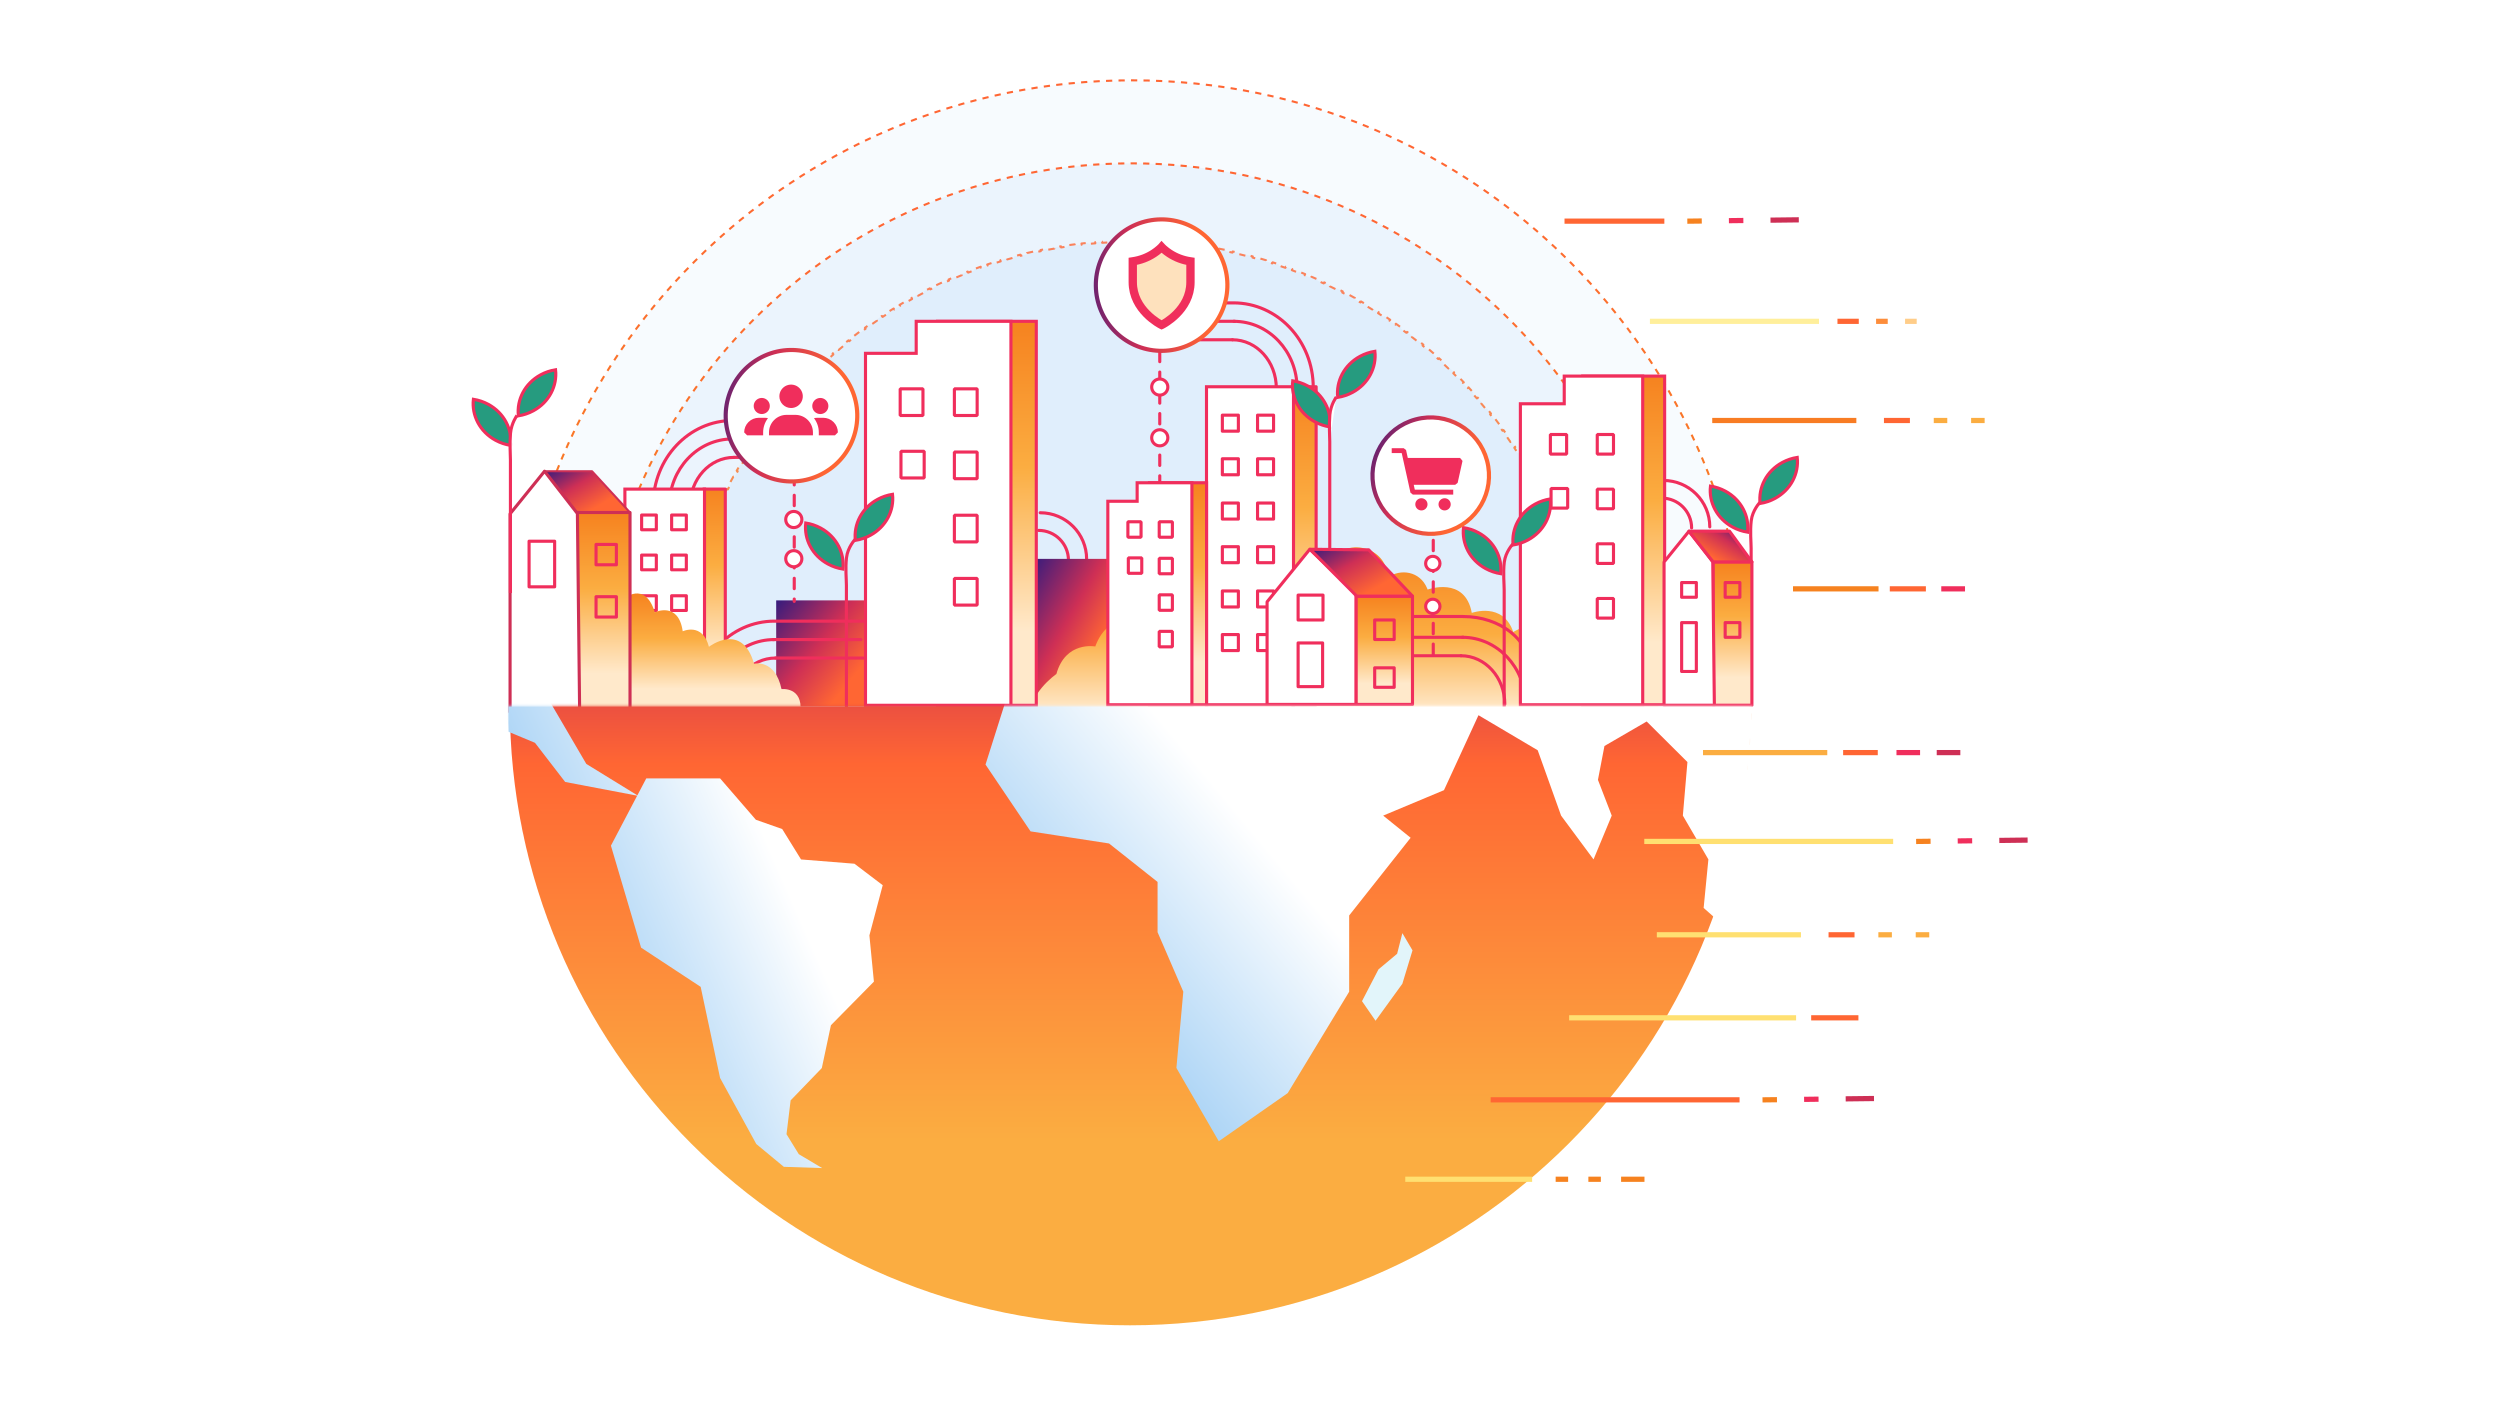 <svg width="1200" height="675" viewBox="0 0 1200 675" fill="none" xmlns="http://www.w3.org/2000/svg">
<rect width="1200" height="675" fill="white"/>
<g clip-path="url(#clip0_7_1790)">
<path d="M543.392 631.911C707.364 631.911 840.29 499.084 840.29 335.232C840.29 171.381 707.364 38.553 543.392 38.553C379.42 38.553 246.495 171.381 246.495 335.232C246.495 499.084 379.42 631.911 543.392 631.911Z" fill="#60ADED" fill-opacity="0.05" stroke="url(#paint0_linear_7_1790)" stroke-linejoin="round" stroke-dasharray="3 3"/>
<path d="M543.169 591.612C684.991 591.612 799.961 476.727 799.961 335.009C799.961 193.291 684.991 78.406 543.169 78.406C401.346 78.406 286.377 193.291 286.377 335.009C286.377 476.727 401.346 591.612 543.169 591.612Z" fill="#60ADED" fill-opacity="0.08" stroke="url(#paint1_linear_7_1790)" stroke-linejoin="round" stroke-dasharray="3 3"/>
<path opacity="0.8" d="M763.241 330.244C763.265 331.35 763.282 332.457 763.289 333.566L762.735 333.571C762.74 334.124 762.742 334.678 762.742 335.232C762.742 335.787 762.74 336.341 762.735 336.894L763.289 336.898C763.282 338.008 763.265 339.116 763.241 340.221L762.687 340.208C762.662 341.311 762.629 342.412 762.589 343.511L763.142 343.532C763.102 344.633 763.052 345.734 762.996 346.833L762.443 346.804C762.385 347.91 762.319 349.014 762.246 350.116L762.799 350.153C762.724 351.258 762.642 352.359 762.553 353.459L762 353.414C761.91 354.512 761.813 355.607 761.706 356.7L762.258 356.753C762.15 357.855 762.035 358.956 761.912 360.054L761.362 359.992C761.239 361.091 761.107 362.186 760.967 363.28L761.517 363.349C761.377 364.445 761.23 365.539 761.074 366.631L760.525 366.552C760.369 367.643 760.205 368.733 760.033 369.819L760.581 369.905C760.408 371 760.226 372.093 760.037 373.182L759.492 373.088C759.302 374.174 759.105 375.259 758.901 376.339L759.445 376.442C759.239 377.527 759.026 378.608 758.805 379.687L758.262 379.576C758.04 380.66 757.81 381.74 757.572 382.817L758.113 382.937C757.874 384.017 757.627 385.094 757.372 386.169L756.834 386.042C756.58 387.114 756.318 388.182 756.049 389.248L756.586 389.383C756.314 390.457 756.034 391.527 755.747 392.594L755.212 392.451C754.925 393.517 754.631 394.579 754.328 395.64L754.861 395.791C754.557 396.853 754.246 397.912 753.927 398.969L753.396 398.808C753.077 399.864 752.751 400.917 752.417 401.966L752.944 402.135C752.609 403.19 752.264 404.24 751.913 405.288L751.388 405.112C751.037 406.157 750.679 407.199 750.312 408.238L750.835 408.421C750.467 409.464 750.093 410.503 749.711 411.538L749.19 411.345C748.808 412.381 748.417 413.414 748.019 414.442L748.535 414.642C748.137 415.673 747.73 416.701 747.316 417.725L746.803 417.517C746.389 418.537 745.968 419.555 745.541 420.569L746.05 420.783C745.621 421.804 745.182 422.82 744.737 423.832L744.229 423.61C743.785 424.619 743.333 425.624 742.873 426.626L743.377 426.856C742.916 427.86 742.449 428.861 741.974 429.856L741.474 429.618C740.999 430.615 740.516 431.607 740.026 432.594L740.522 432.84C740.032 433.832 739.533 434.818 739.027 435.801L738.535 435.548C738.03 436.527 737.519 437.504 737 438.474L737.488 438.735C736.967 439.711 736.44 440.682 735.905 441.648L735.42 441.38C734.886 442.346 734.344 443.307 733.796 444.263L734.276 444.539C733.726 445.497 733.17 446.452 732.606 447.4L732.129 447.118C731.567 448.067 730.996 449.01 730.42 449.949L730.892 450.239C730.313 451.181 729.727 452.118 729.134 453.052L728.666 452.755C728.075 453.686 727.477 454.611 726.872 455.533L727.336 455.837C726.729 456.76 726.115 457.679 725.496 458.593L725.037 458.282C724.418 459.196 723.791 460.104 723.158 461.008L723.613 461.324C722.978 462.23 722.337 463.131 721.689 464.025L721.241 463.702C720.595 464.594 719.942 465.482 719.283 466.366L719.727 466.697C719.065 467.583 718.397 468.465 717.722 469.34L717.284 469.002C716.611 469.876 715.932 470.745 715.246 471.608L715.679 471.952C714.993 472.817 714.299 473.677 713.599 474.532L713.17 474.182C712.471 475.035 711.765 475.883 711.054 476.725L711.477 477.083C710.764 477.927 710.045 478.766 709.318 479.6L708.901 479.237C708.177 480.068 707.447 480.894 706.71 481.714L707.123 482.084C706.385 482.907 705.64 483.724 704.889 484.536L704.483 484.16C703.734 484.97 702.979 485.774 702.218 486.572L702.619 486.954C701.857 487.754 701.088 488.548 700.314 489.337L699.918 488.949C699.146 489.736 698.367 490.516 697.583 491.291L697.973 491.685C697.186 492.462 696.394 493.233 695.596 493.999L695.212 493.599C694.417 494.362 693.615 495.119 692.807 495.871L693.185 496.276C692.376 497.029 691.561 497.776 690.74 498.517L690.369 498.106C689.55 498.844 688.727 499.577 687.897 500.303L688.262 500.719C687.431 501.448 686.593 502.171 685.751 502.887L685.393 502.465C684.552 503.179 683.706 503.887 682.854 504.588L683.207 505.015C682.355 505.718 681.496 506.415 680.632 507.105L680.287 506.672C679.426 507.36 678.558 508.042 677.686 508.719L678.027 509.156C677.153 509.832 676.273 510.503 675.389 511.167L675.055 510.726C674.175 511.388 673.288 512.043 672.397 512.692L672.722 513.139C671.828 513.789 670.93 514.433 670.026 515.07L669.707 514.618C668.805 515.253 667.899 515.882 666.987 516.504L667.299 516.962C666.387 517.584 665.469 518.2 664.548 518.809L664.242 518.348C663.322 518.955 662.397 519.556 661.468 520.15L661.767 520.617C660.835 521.212 659.898 521.8 658.958 522.383L658.666 521.911C657.728 522.491 656.786 523.063 655.839 523.629L656.123 524.104C655.174 524.671 654.222 525.231 653.264 525.783L652.986 525.304C652.031 525.855 651.072 526.399 650.108 526.936L650.377 527.419C649.411 527.957 648.441 528.488 647.467 529.011L647.205 528.524C646.234 529.046 645.259 529.56 644.28 530.067L644.535 530.559C643.553 531.067 642.567 531.567 641.577 532.062L641.33 531.566C640.343 532.059 639.351 532.544 638.355 533.022L638.596 533.52C637.6 533.998 636.6 534.469 635.598 534.932L635.365 534.429C634.364 534.891 633.359 535.346 632.35 535.793L632.575 536.299C631.563 536.746 630.547 537.188 629.528 537.621L629.311 537.111C628.298 537.542 627.281 537.965 626.26 538.38L626.469 538.893C625.446 539.309 624.419 539.718 623.387 540.12L623.187 539.604C622.159 540.004 621.126 540.397 620.091 540.782L620.284 541.301C619.25 541.686 618.211 542.063 617.169 542.433L616.983 541.911C615.945 542.279 614.904 542.64 613.859 542.993L614.036 543.518C612.988 543.871 611.937 544.217 610.882 544.555L610.713 544.028C609.664 544.364 608.61 544.693 607.554 545.014L607.715 545.543C606.659 545.865 605.6 546.178 604.538 546.483L604.385 545.951C603.325 546.255 602.262 546.552 601.195 546.841L601.341 547.376C600.273 547.664 599.202 547.946 598.128 548.219L597.992 547.683C596.926 547.955 595.857 548.218 594.784 548.473L594.913 549.012C593.838 549.267 592.76 549.515 591.68 549.756L591.56 549.215C590.482 549.456 589.4 549.687 588.317 549.911L588.429 550.453C587.35 550.676 586.267 550.89 585.183 551.097L585.079 550.554C583.998 550.76 582.913 550.958 581.825 551.148L581.92 551.693C580.831 551.883 579.738 552.066 578.642 552.241L578.556 551.694C577.468 551.867 576.379 552.032 575.287 552.189L575.365 552.737C574.273 552.894 573.18 553.042 572.083 553.183L572.012 552.634C570.919 552.774 569.822 552.906 568.723 553.031L568.785 553.58C567.686 553.704 566.585 553.821 565.481 553.928L565.427 553.378C564.335 553.484 563.239 553.583 562.14 553.673L562.187 554.225C561.085 554.315 559.982 554.398 558.878 554.473L558.84 553.921C557.738 553.995 556.632 554.061 555.525 554.118L555.554 554.672C554.455 554.729 553.354 554.778 552.251 554.819L552.231 554.267C551.131 554.308 550.029 554.34 548.926 554.365L548.938 554.919C547.831 554.943 546.724 554.96 545.614 554.967L545.609 554.414C545.055 554.418 544.501 554.421 543.946 554.421C543.391 554.421 542.837 554.418 542.283 554.414L542.279 554.967C541.169 554.96 540.061 554.943 538.954 554.919L538.967 554.365C537.863 554.34 536.762 554.308 535.662 554.267L535.642 554.819C534.539 554.778 533.437 554.729 532.337 554.672L532.367 554.118C531.259 554.061 530.155 553.996 529.053 553.92L529.015 554.473C527.911 554.398 526.807 554.315 525.706 554.225L525.751 553.673C524.653 553.583 523.558 553.484 522.464 553.378L522.411 553.928C521.307 553.821 520.206 553.704 519.107 553.58L519.17 553.031C518.071 552.906 516.974 552.774 515.881 552.634L515.81 553.183C514.713 553.042 513.618 552.894 512.527 552.737L512.606 552.189C511.514 552.032 510.423 551.867 509.337 551.694L509.249 552.241C508.155 552.066 507.061 551.883 505.971 551.693L506.067 551.148C504.98 550.958 503.895 550.76 502.814 550.554L502.71 551.097C501.625 550.89 500.543 550.676 499.464 550.453L499.576 549.911C498.491 549.687 497.411 549.456 496.333 549.215L496.212 549.756C495.131 549.515 494.054 549.267 492.978 549.012L493.108 548.473C492.036 548.218 490.967 547.955 489.901 547.683L489.765 548.219C488.69 547.946 487.62 547.664 486.552 547.376L486.697 546.841C485.63 546.552 484.568 546.255 483.508 545.951L483.355 546.483C482.292 546.178 481.233 545.865 480.178 545.543L480.338 545.014C479.282 544.693 478.229 544.364 477.18 544.028L477.01 544.555C475.956 544.217 474.904 543.871 473.856 543.517L474.034 542.993C472.989 542.64 471.948 542.279 470.909 541.911L470.723 542.433C469.682 542.063 468.643 541.686 467.608 541.301L467.801 540.782C466.766 540.397 465.734 540.004 464.706 539.604L464.504 540.119C463.474 539.718 462.447 539.309 461.423 538.893L461.633 538.38C460.611 537.965 459.594 537.542 458.582 537.111L458.364 537.621C457.345 537.188 456.329 536.746 455.318 536.299L455.543 535.792C454.534 535.346 453.529 534.891 452.527 534.429L452.295 534.932C451.292 534.469 450.292 533.998 449.297 533.52L449.537 533.022C448.541 532.544 447.55 532.059 446.563 531.566L446.316 532.062C445.325 531.567 444.339 531.067 443.358 530.559L443.613 530.067C442.633 529.56 441.658 529.046 440.688 528.524L440.425 529.011C439.452 528.488 438.481 527.957 437.515 527.419L437.784 526.936C436.821 526.399 435.861 525.855 434.905 525.304L434.628 525.783C433.671 525.231 432.718 524.671 431.77 524.104L432.054 523.629C431.106 523.063 430.165 522.491 429.226 521.911L428.935 522.383C427.994 521.8 427.057 521.211 426.126 520.617L426.425 520.15C425.495 519.556 424.57 518.955 423.651 518.348L423.345 518.809C422.423 518.2 421.505 517.584 420.593 516.962L420.906 516.504C419.994 515.882 419.088 515.253 418.186 514.618L417.867 515.07C416.963 514.433 416.064 513.789 415.17 513.139L415.496 512.692C414.604 512.043 413.718 511.388 412.837 510.726L412.504 511.167C411.62 510.503 410.74 509.832 409.866 509.156L410.206 508.719C409.334 508.042 408.467 507.36 407.606 506.672L407.26 507.105C406.396 506.415 405.538 505.718 404.686 505.016L405.038 504.588C404.186 503.887 403.341 503.179 402.5 502.465L402.141 502.887C401.299 502.171 400.462 501.448 399.631 500.719L399.995 500.303C399.166 499.577 398.342 498.844 397.524 498.106L397.153 498.517C396.332 497.776 395.516 497.029 394.708 496.276L395.085 495.871C394.278 495.119 393.476 494.362 392.68 493.599L392.296 493.999C391.498 493.233 390.706 492.462 389.92 491.685L390.31 491.291C389.525 490.516 388.746 489.736 387.974 488.949L387.579 489.337C386.804 488.548 386.036 487.754 385.273 486.954L385.674 486.572C384.913 485.774 384.159 484.97 383.41 484.16L383.003 484.536C382.252 483.724 381.508 482.907 380.77 482.084L381.182 481.714C380.445 480.894 379.715 480.068 378.992 479.237L378.574 479.6C377.848 478.766 377.129 477.927 376.415 477.083L376.838 476.725C376.127 475.883 375.421 475.035 374.722 474.182L374.294 474.532C373.595 473.677 372.9 472.817 372.213 471.952L372.646 471.608C371.961 470.745 371.282 469.876 370.609 469.002L370.17 469.34C369.496 468.465 368.828 467.583 368.165 466.697L368.609 466.366C367.95 465.482 367.298 464.594 366.652 463.702L366.203 464.025C365.555 463.131 364.915 462.23 364.28 461.324L364.734 461.008C364.102 460.104 363.475 459.196 362.855 458.282L362.397 458.593C361.777 457.679 361.164 456.76 360.557 455.837L361.02 455.533C360.416 454.611 359.818 453.686 359.226 452.755L358.759 453.052C358.166 452.118 357.58 451.181 357.001 450.239L357.472 449.949C356.896 449.01 356.326 448.067 355.763 447.118L355.287 447.4C354.723 446.452 354.167 445.497 353.616 444.538L354.097 444.263C353.549 443.307 353.007 442.346 352.473 441.38L351.988 441.648C351.453 440.682 350.925 439.711 350.405 438.735L350.893 438.474C350.373 437.503 349.863 436.527 349.358 435.548L348.866 435.8C348.359 434.818 347.861 433.832 347.37 432.84L347.866 432.594C347.377 431.607 346.894 430.615 346.419 429.618L345.919 429.856C345.444 428.861 344.976 427.86 344.515 426.856L345.019 426.626C344.56 425.624 344.108 424.619 343.663 423.61L343.156 423.832C342.711 422.82 342.272 421.804 341.842 420.783L342.352 420.569C341.924 419.555 341.503 418.537 341.09 417.517L340.577 417.724C340.163 416.701 339.756 415.673 339.357 414.642L339.874 414.442C339.476 413.414 339.085 412.381 338.701 411.345L338.182 411.537C337.8 410.503 337.425 409.464 337.057 408.421L337.58 408.238C337.214 407.199 336.856 406.157 336.505 405.112L335.98 405.288C335.628 404.24 335.284 403.188 334.948 402.135L335.476 401.966C335.141 400.917 334.815 399.864 334.496 398.808L333.965 398.969C333.647 397.912 333.335 396.853 333.032 395.791L333.565 395.639C333.262 394.579 332.967 393.517 332.68 392.451L332.145 392.594C331.858 391.527 331.579 390.457 331.307 389.383L331.844 389.247C331.574 388.182 331.313 387.114 331.059 386.042L330.52 386.169C330.265 385.094 330.019 384.017 329.78 382.937L330.321 382.817C330.083 381.74 329.852 380.659 329.63 379.576L329.087 379.687C328.866 378.608 328.653 377.527 328.448 376.442L328.992 376.339C328.787 375.258 328.59 374.174 328.401 373.087L327.856 373.182C327.666 372.093 327.485 371 327.312 369.905L327.859 369.819C327.687 368.733 327.523 367.643 327.367 366.552L326.819 366.629C326.663 365.539 326.515 364.445 326.375 363.349L326.925 363.28C326.786 362.186 326.654 361.09 326.531 359.992L325.98 360.054C325.857 358.956 325.742 357.855 325.635 356.753L326.186 356.698C326.08 355.606 325.982 354.511 325.892 353.414L325.34 353.459C325.25 352.359 325.168 351.256 325.094 350.153L325.647 350.115C325.573 349.014 325.508 347.91 325.45 346.803L324.897 346.832C324.84 345.734 324.791 344.633 324.75 343.531L325.304 343.511C325.263 342.411 325.23 341.311 325.206 340.208L324.652 340.221C324.627 339.115 324.611 338.008 324.603 336.898L325.157 336.894C325.153 336.341 325.15 335.787 325.15 335.232C325.15 334.678 325.153 334.124 325.157 333.571L324.603 333.566C324.611 332.457 324.627 331.349 324.652 330.244L325.206 330.256C325.23 329.154 325.263 328.052 325.304 326.954L324.75 326.933C324.791 325.832 324.84 324.731 324.897 323.632L325.45 323.661C325.508 322.555 325.573 321.451 325.647 320.349L325.094 320.312C325.168 319.207 325.25 318.106 325.34 317.005L325.893 317.051C325.982 315.953 326.08 314.858 326.186 313.765L325.635 313.712C325.742 312.61 325.857 311.509 325.98 310.411L326.531 310.473C326.654 309.374 326.786 308.279 326.925 307.185L326.375 307.115C326.515 306.02 326.663 304.926 326.819 303.834L327.367 303.913C327.523 302.821 327.687 301.732 327.859 300.646L327.312 300.56C327.485 299.465 327.666 298.372 327.856 297.283L328.401 297.377C328.59 296.291 328.787 295.206 328.992 294.126L328.448 294.023C328.653 292.938 328.866 291.856 329.087 290.778L329.63 290.889C329.852 289.805 330.083 288.725 330.321 287.648L329.78 287.528C330.019 286.448 330.265 285.37 330.52 284.296L331.059 284.423C331.313 283.351 331.574 282.283 331.844 281.217L331.307 281.082C331.579 280.008 331.858 278.938 332.145 277.87L332.68 278.014C332.967 276.948 333.262 275.886 333.565 274.825L333.032 274.673C333.335 273.612 333.647 272.552 333.965 271.496L334.496 271.657C334.815 270.601 335.141 269.548 335.476 268.498L334.948 268.33C335.284 267.275 335.628 266.225 335.98 265.176L336.505 265.352C336.856 264.307 337.214 263.266 337.58 262.227L337.057 262.044C337.425 261.001 337.8 259.962 338.182 258.927L338.703 259.12C339.085 258.084 339.476 257.051 339.874 256.022L339.357 255.823C339.756 254.791 340.163 253.764 340.577 252.74L341.09 252.948C341.503 251.928 341.924 250.91 342.352 249.896L341.842 249.682C342.272 248.661 342.711 247.645 343.156 246.633L343.663 246.855C344.108 245.846 344.56 244.841 345.019 243.839L344.515 243.608C344.976 242.604 345.444 241.604 345.919 240.608L346.419 240.846C346.894 239.85 347.377 238.858 347.866 237.871L347.37 237.625C347.861 236.633 348.359 235.647 348.866 234.664L349.358 234.917C349.863 233.938 350.373 232.961 350.893 231.99L350.405 231.73C350.925 230.754 351.453 229.783 351.988 228.817L352.473 229.084C353.007 228.119 353.549 227.158 354.097 226.202L353.616 225.926C354.167 224.967 354.723 224.013 355.287 223.065L355.763 223.347C356.326 222.398 356.896 221.455 357.472 220.516L357.001 220.226C357.58 219.284 358.166 218.346 358.759 217.413L359.226 217.71C359.818 216.779 360.416 215.853 361.021 214.931L360.557 214.628C361.164 213.705 361.777 212.786 362.397 211.872L362.855 212.183C363.475 211.269 364.102 210.36 364.734 209.457L364.28 209.141C364.915 208.235 365.555 207.334 366.203 206.439L366.652 206.763C367.298 205.87 367.95 204.983 368.609 204.099L368.165 203.768C368.828 202.882 369.496 202 370.17 201.125L370.609 201.462C371.282 200.589 371.961 199.72 372.646 198.856L372.213 198.513C372.9 197.648 373.594 196.787 374.294 195.933L374.722 196.283C375.421 195.43 376.127 194.582 376.838 193.74L376.415 193.382C377.129 192.538 377.848 191.698 378.574 190.865L378.992 191.228C379.715 190.397 380.445 189.571 381.182 188.751L380.77 188.381C381.508 187.558 382.252 186.741 383.003 185.929L383.41 186.305C384.159 185.495 384.913 184.691 385.674 183.893L385.273 183.511C386.036 182.711 386.804 181.917 387.579 181.128L387.974 181.516C388.746 180.729 389.525 179.949 390.31 179.174L389.92 178.78C390.706 178.003 391.498 177.232 392.296 176.466L392.68 176.866C393.476 176.103 394.278 175.346 395.085 174.594L394.708 174.189C395.516 173.436 396.332 172.689 397.153 171.948L397.524 172.359C398.342 171.621 399.166 170.888 399.995 170.162L399.631 169.745C400.462 169.017 401.299 168.294 402.141 167.578L402.5 168C403.341 167.286 404.186 166.578 405.038 165.876L404.686 165.45C405.538 164.747 406.396 164.05 407.26 163.36L407.606 163.793C408.467 163.104 409.334 162.422 410.206 161.746L409.866 161.309C410.74 160.632 411.62 159.962 412.504 159.297L412.837 159.739C413.718 159.077 414.604 158.422 415.496 157.773L415.17 157.326C416.064 156.676 416.963 156.032 417.867 155.395L418.186 155.847C419.088 155.211 419.994 154.583 420.906 153.96L420.593 153.503C421.505 152.881 422.423 152.265 423.345 151.656L423.651 152.117C424.57 151.51 425.495 150.908 426.425 150.315L426.126 149.848C427.057 149.252 427.994 148.664 428.935 148.083L429.226 148.553C430.165 147.974 431.106 147.401 432.054 146.835L431.77 146.36C432.718 145.794 433.671 145.234 434.628 144.682L434.906 145.161C435.861 144.61 436.821 144.066 437.784 143.529L437.515 143.045C438.481 142.507 439.452 141.977 440.425 141.453L440.688 141.94C441.658 141.419 442.633 140.905 443.613 140.398L443.358 139.906C444.339 139.398 445.325 138.897 446.316 138.403L446.563 138.898C447.55 138.406 448.541 137.921 449.537 137.443L449.297 136.944C450.293 136.466 451.292 135.996 452.295 135.533L452.527 136.036C453.529 135.574 454.534 135.119 455.543 134.672L455.318 134.166C456.329 133.718 457.345 133.278 458.364 132.844L458.582 133.354C459.594 132.923 460.611 132.5 461.633 132.085L461.423 131.572C462.447 131.156 463.474 130.747 464.505 130.345L464.706 130.861C465.734 130.461 466.766 130.068 467.802 129.683L467.608 129.164C468.643 128.779 469.682 128.402 470.723 128.032L470.909 128.554C471.948 128.186 472.989 127.825 474.034 127.472L473.856 126.948C474.904 126.594 475.956 126.248 477.01 125.91L477.18 126.437C478.229 126.1 479.282 125.771 480.338 125.451L480.178 124.921C481.233 124.6 482.292 124.287 483.355 123.982L483.508 124.514C484.568 124.209 485.63 123.912 486.697 123.624L486.552 123.089C487.62 122.8 488.69 122.519 489.765 122.246L489.901 122.782C490.967 122.511 492.036 122.247 493.108 121.992L492.98 121.453C494.054 121.197 495.132 120.949 496.212 120.709L496.333 121.249C497.411 121.009 498.492 120.778 499.576 120.554L499.464 120.012C500.543 119.789 501.625 119.574 502.71 119.368L502.814 119.911C503.895 119.705 504.98 119.507 506.067 119.317L505.972 118.772C507.061 118.581 508.155 118.399 509.25 118.224L509.337 118.771C510.425 118.598 511.514 118.433 512.606 118.276L512.527 117.728C513.62 117.571 514.713 117.422 515.81 117.282L515.881 117.831C516.974 117.69 518.071 117.558 519.17 117.434L519.108 116.884C520.207 116.76 521.308 116.644 522.411 116.536L522.466 117.087C523.558 116.98 524.653 116.882 525.752 116.791L525.706 116.24C526.807 116.149 527.911 116.066 529.015 115.992L529.053 116.544C530.155 116.47 531.261 116.404 532.367 116.346L532.338 115.793C533.437 115.736 534.539 115.686 535.642 115.645L535.662 116.198C536.762 116.157 537.863 116.125 538.967 116.1L538.954 115.547C540.061 115.522 541.169 115.505 542.279 115.497L542.283 116.05C542.837 116.046 543.391 116.044 543.946 116.044C544.501 116.044 545.055 116.046 545.609 116.05L545.614 115.497C546.724 115.505 547.831 115.522 548.938 115.547L548.926 116.1C550.029 116.125 551.131 116.157 552.231 116.198L552.251 115.645C553.354 115.686 554.455 115.736 555.555 115.793L555.525 116.346C556.633 116.404 557.738 116.47 558.84 116.544L558.878 115.992C559.982 116.066 561.085 116.149 562.187 116.24L562.141 116.791C563.239 116.882 564.335 116.98 565.428 117.087L565.481 116.536C566.586 116.644 567.687 116.76 568.786 116.884L568.723 117.434C569.822 117.558 570.919 117.69 572.012 117.831L572.083 117.282C573.18 117.422 574.274 117.571 575.365 117.728L575.287 118.276C576.379 118.433 577.469 118.598 578.556 118.771L578.643 118.224C579.738 118.399 580.831 118.581 581.921 118.772L581.825 119.317C582.913 119.507 583.998 119.705 585.079 119.911L585.183 119.368C586.267 119.575 587.35 119.789 588.429 120.012L588.317 120.554C589.402 120.778 590.482 121.009 591.56 121.249L591.68 120.709C592.762 120.949 593.838 121.197 594.914 121.453L594.786 121.992C595.857 122.247 596.926 122.511 597.992 122.782L598.128 122.246C599.202 122.519 600.273 122.8 601.341 123.089L601.195 123.624C602.262 123.913 603.325 124.209 604.385 124.514L604.538 123.982C605.6 124.287 606.659 124.6 607.715 124.921L607.554 125.451C608.61 125.772 609.664 126.1 610.713 126.437L610.882 125.91C611.937 126.248 612.988 126.594 614.036 126.948L613.859 127.472C614.904 127.825 615.945 128.186 616.983 128.554L617.169 128.032C618.211 128.402 619.25 128.779 620.284 129.164L620.092 129.683C621.126 130.068 622.159 130.461 623.187 130.861L623.389 130.345C624.419 130.747 625.446 131.156 626.469 131.572L626.26 132.085C627.281 132.5 628.298 132.923 629.311 133.354L629.528 132.844C630.547 133.278 631.563 133.718 632.575 134.166L632.35 134.672C633.359 135.119 634.364 135.574 635.365 136.036L635.598 135.533C636.6 135.996 637.601 136.467 638.596 136.944L638.355 137.443C639.351 137.921 640.343 138.406 641.33 138.898L641.577 138.403C642.567 138.897 643.553 139.398 644.535 139.906L644.28 140.398C645.259 140.905 646.234 141.419 647.205 141.94L647.467 141.453C648.441 141.977 649.411 142.507 650.377 143.045L650.108 143.529C651.072 144.066 652.031 144.61 652.987 145.161L653.264 144.682C654.222 145.234 655.174 145.794 656.123 146.36L655.839 146.836C656.786 147.401 657.728 147.974 658.666 148.553L658.958 148.083C659.898 148.664 660.835 149.253 661.767 149.848L661.468 150.315C662.397 150.908 663.322 151.51 664.242 152.117L664.548 151.656C665.469 152.265 666.388 152.881 667.299 153.503L666.987 153.96C667.899 154.583 668.805 155.211 669.707 155.847L670.026 155.395C670.93 156.032 671.828 156.676 672.722 157.326L672.397 157.773C673.288 158.422 674.175 159.077 675.055 159.739L675.389 159.297C676.273 159.962 677.153 160.632 678.027 161.309L677.686 161.746C678.558 162.422 679.426 163.104 680.287 163.793L680.632 163.36C681.496 164.05 682.355 164.747 683.207 165.449L682.854 165.876C683.706 166.578 684.552 167.286 685.393 168L685.751 167.578C686.593 168.294 687.431 169.017 688.262 169.745L687.897 170.162C688.727 170.888 689.55 171.621 690.369 172.359L690.74 171.948C691.561 172.689 692.376 173.436 693.185 174.189L692.807 174.594C693.615 175.346 694.417 176.103 695.212 176.866L695.596 176.466C696.394 177.232 697.186 178.003 697.973 178.78L697.583 179.174C698.367 179.949 699.146 180.729 699.918 181.516L700.314 181.128C701.088 181.917 701.857 182.711 702.619 183.511L702.218 183.893C702.979 184.691 703.734 185.495 704.483 186.305L704.889 185.929C705.64 186.741 706.385 187.558 707.123 188.381L706.71 188.751C707.447 189.571 708.177 190.397 708.901 191.228L709.318 190.865C710.045 191.698 710.764 192.538 711.477 193.382L711.054 193.74C711.765 194.582 712.471 195.43 713.17 196.283L713.599 195.933C714.298 196.787 714.993 197.648 715.679 198.513L715.246 198.856C715.932 199.72 716.611 200.589 717.284 201.462L717.722 201.125C718.397 202 719.065 202.882 719.727 203.768L719.283 204.099C719.942 204.983 720.595 205.87 721.241 206.763L721.689 206.439C722.337 207.334 722.978 208.235 723.613 209.141L723.158 209.457C723.791 210.36 724.418 211.269 725.037 212.183L725.496 211.872C726.115 212.786 726.729 213.705 727.336 214.628L726.873 214.931C727.477 215.853 728.075 216.779 728.666 217.71L729.134 217.413C729.727 218.346 730.313 219.284 730.892 220.226L730.42 220.516C730.996 221.455 731.567 222.398 732.129 223.347L732.606 223.065C733.17 224.013 733.726 224.967 734.276 225.927L733.796 226.202C734.344 227.158 734.886 228.119 735.42 229.084L735.905 228.817C736.44 229.783 736.967 230.754 737.488 231.73L737 231.99C737.519 232.961 738.03 233.938 738.535 234.917L739.027 234.664C739.533 235.647 740.032 236.633 740.522 237.625L740.026 237.871C740.516 238.858 740.999 239.85 741.474 240.846L741.974 240.608C742.449 241.604 742.916 242.604 743.377 243.608L742.873 243.839C743.333 244.841 743.785 245.846 744.229 246.855L744.737 246.633C745.182 247.645 745.621 248.661 746.052 249.682L745.541 249.896C745.968 250.91 746.389 251.928 746.803 252.948L747.316 252.741C747.73 253.764 748.137 254.791 748.535 255.823L748.019 256.022C748.417 257.051 748.808 258.084 749.191 259.12L749.711 258.928C750.093 259.962 750.467 261.001 750.835 262.044L750.312 262.227C750.679 263.266 751.037 264.307 751.388 265.352L751.913 265.176C752.264 266.225 752.609 267.276 752.944 268.33L752.417 268.498C752.752 269.548 753.077 270.601 753.396 271.657L753.927 271.496C754.246 272.552 754.557 273.612 754.861 274.673L754.328 274.826C754.631 275.886 754.925 276.948 755.212 278.014L755.747 277.87C756.034 278.938 756.314 280.008 756.586 281.082L756.049 281.218C756.318 282.283 756.58 283.351 756.834 284.423L757.372 284.296C757.627 285.37 757.874 286.448 758.113 287.528L757.572 287.648C757.81 288.725 758.04 289.806 758.262 290.889L758.805 290.778C759.026 291.856 759.239 292.938 759.445 294.023L758.901 294.126C759.105 295.207 759.302 296.291 759.492 297.378L760.037 297.283C760.226 298.372 760.408 299.465 760.581 300.56L760.033 300.646C760.205 301.732 760.369 302.821 760.525 303.913L761.074 303.835C761.23 304.926 761.377 306.02 761.517 307.115L760.967 307.185C761.107 308.279 761.239 309.375 761.362 310.473L761.912 310.411C762.035 311.509 762.15 312.61 762.258 313.712L761.706 313.766C761.813 314.859 761.91 315.954 762 317.051L762.553 317.005C762.642 318.106 762.724 319.208 762.799 320.312L762.246 320.35C762.319 321.451 762.385 322.555 762.443 323.662L762.996 323.633C763.052 324.731 763.102 325.832 763.142 326.934L762.589 326.954C762.629 328.053 762.662 329.154 762.687 330.256L763.241 330.244Z" fill="#60ADED" fill-opacity="0.1" stroke="url(#paint2_linear_7_1790)" stroke-linejoin="round" stroke-dasharray="3 3"/>
<path d="M499.29 246.118C511.598 246.118 521.582 256.094 521.582 268.392" stroke="#F02E5C" stroke-width="1.5" stroke-linecap="round"/>
<path d="M498.526 254.594C506.445 254.594 512.857 261.002 512.857 268.917" stroke="#F02E5C" stroke-width="1.5" stroke-linecap="round"/>
<path d="M798.403 230.62C810.711 230.62 820.695 240.596 820.695 252.894" stroke="#F02E5C" stroke-width="1.5" stroke-linecap="round"/>
<path d="M797.639 239.096C805.559 239.096 811.971 245.504 811.971 253.419" stroke="#F02E5C" stroke-width="1.5" stroke-linecap="round"/>
<path d="M423.53 288.185H372.57V339.107H423.53V288.185Z" fill="url(#paint3_linear_7_1790)"/>
<path d="M536.192 268.258H486.339V339.107H536.192V268.258Z" fill="url(#paint4_linear_7_1790)"/>
<path fill-rule="evenodd" clip-rule="evenodd" d="M614.595 343.051H651.002C652.866 343.051 654.651 343.196 656.301 343.331C660.216 343.65 663.369 343.908 664.992 342.009C666.232 342.137 667.723 342.014 669.381 341.877C670.738 341.765 672.208 341.643 673.742 341.643H795.807L795.817 341.653C797.772 326.773 781.469 328.296 781.469 328.296C776.574 310.265 760.597 313.342 760.597 313.342C751.459 288.283 726.353 303.349 726.353 303.349C721.459 288.736 706.458 294.19 706.458 294.19C703.192 276.356 685.261 282.994 685.261 282.994C685.19 282.798 685.119 282.613 685.037 282.428C681.542 273.995 672.064 272.904 666.18 277.205C665.659 261.266 643.544 257.002 637.275 271.949C637.175 272.172 637.089 272.394 637.003 272.629C637.003 272.629 621.961 267.127 614.595 277.546V276.634C614.595 276.634 599.824 266.594 593.116 283.491C593.116 283.491 577.79 277.885 574.374 292.357C567 290.87 557.856 291.295 551.081 299.125C543.926 296.645 531.403 294.962 525.739 310.308C525.739 310.308 511.45 307.589 507.072 323.521C507.072 323.521 492.492 333.525 494.239 346.685L494.248 346.675H614.595V343.051Z" fill="url(#paint5_linear_7_1790)"/>
<path d="M372.233 315.86H414.331" stroke="#F02E5C" stroke-width="1.5" stroke-linecap="round"/>
<path d="M333.459 338.772C333.459 316.334 350.602 298.148 371.752 298.148H414.331" stroke="#F02E5C" stroke-width="1.5" stroke-linecap="round"/>
<path d="M341.214 339.221C341.214 321.428 354.81 307.004 371.583 307.004" stroke="#F02E5C" stroke-width="1.5" stroke-linecap="round"/>
<path d="M351.184 339.107C351.184 326.271 360.612 315.86 372.233 315.86" stroke="#F02E5C" stroke-width="1.5" stroke-linecap="round"/>
<path d="M371.125 307.004H413.223" stroke="#F02E5C" stroke-width="1.5" stroke-linecap="round"/>
<path d="M352.292 219.55H394.39" stroke="#F02E5C" stroke-width="1.5" stroke-linecap="round"/>
<path d="M313.518 242.462C313.518 220.024 330.661 201.838 351.811 201.838H394.39" stroke="#F02E5C" stroke-width="1.5" stroke-linecap="round"/>
<path d="M321.273 242.911C321.273 225.118 334.87 210.694 351.642 210.694" stroke="#F02E5C" stroke-width="1.5" stroke-linecap="round"/>
<path d="M331.244 242.797C331.244 229.961 340.671 219.55 352.292 219.55" stroke="#F02E5C" stroke-width="1.5" stroke-linecap="round"/>
<path d="M351.184 210.694H393.282" stroke="#F02E5C" stroke-width="1.5" stroke-linecap="round"/>
<path d="M591.583 163.092H549.486" stroke="#F02E5C" stroke-width="1.5" stroke-linecap="round"/>
<path d="M630.357 186.004C630.357 163.566 613.214 145.38 592.064 145.38H549.486" stroke="#F02E5C" stroke-width="1.5" stroke-linecap="round"/>
<path d="M622.602 186.454C622.602 168.661 609.006 154.236 592.233 154.236" stroke="#F02E5C" stroke-width="1.5" stroke-linecap="round"/>
<path d="M612.632 186.34C612.632 173.504 603.204 163.092 591.583 163.092" stroke="#F02E5C" stroke-width="1.5" stroke-linecap="round"/>
<path d="M592.691 154.236H550.593" stroke="#F02E5C" stroke-width="1.5" stroke-linecap="round"/>
<path d="M556.684 168.627V240.583" stroke="#F02E5C" stroke-width="1.5" stroke-linecap="round" stroke-linejoin="round" stroke-dasharray="4.98 4.98"/>
<path d="M556.686 214.015C558.828 214.015 560.564 212.28 560.564 210.14C560.564 208 558.828 206.266 556.686 206.266C554.545 206.266 552.809 208 552.809 210.14C552.809 212.28 554.545 214.015 556.686 214.015Z" fill="white" stroke="#F02E5C" stroke-width="1.5" stroke-miterlimit="10"/>
<path d="M580.195 158.868C592.359 146.384 592.094 126.409 579.601 114.253C567.108 102.098 547.118 102.364 534.953 114.848C522.789 127.331 523.055 147.306 535.548 159.461C548.041 171.617 568.03 171.352 580.195 158.868Z" fill="white" stroke="url(#paint6_linear_7_1790)" stroke-width="2" stroke-miterlimit="10"/>
<path d="M556.517 119.587C556.824 119.319 557.062 119.093 557.23 118.928C557.302 118.859 557.368 118.793 557.398 118.763C557.404 118.757 557.409 118.752 557.412 118.749L557.441 118.721L557.442 118.719L557.494 118.67L557.553 118.603L557.577 118.576L557.636 118.641L557.638 118.642L557.689 118.699L557.712 118.724L557.737 118.749L557.886 118.902L557.899 118.916L557.913 118.93C558.079 119.095 558.319 119.323 558.627 119.596L558.634 119.601C559.479 120.342 560.377 121.022 561.32 121.635C564.345 123.621 567.774 124.918 571.36 125.436L571.361 125.436L571.423 125.445V135.437C571.423 142.152 568.161 147.206 564.761 150.642C561.51 153.927 558.19 155.685 557.679 155.945L557.667 155.951L557.63 155.97L557.578 155.993L557.547 155.978L557.531 155.969L557.512 155.96C557.29 155.851 553.806 154.091 550.39 150.635C546.983 147.188 543.727 142.143 543.727 135.429V125.437L543.788 125.428L543.79 125.428C547.377 124.909 550.805 123.609 553.828 121.622C554.769 121.007 555.667 120.328 556.514 119.59L556.517 119.587Z" fill="#FEE1BD" stroke="#F02E5C" stroke-width="4"/>
<path d="M556.686 189.66C558.828 189.66 560.564 187.926 560.564 185.786C560.564 183.646 558.828 181.911 556.686 181.911C554.545 181.911 552.809 183.646 552.809 185.786C552.809 187.926 554.545 189.66 556.686 189.66Z" fill="white" stroke="#F02E5C" stroke-width="1.5" stroke-miterlimit="10"/>
<path d="M381.238 227.777V288.663" stroke="#F02E5C" stroke-width="1.5" stroke-linecap="round" stroke-linejoin="round" stroke-dasharray="4.98 4.98"/>
<path d="M381.02 272.058C383.162 272.058 384.898 270.323 384.898 268.183C384.898 266.043 383.162 264.308 381.02 264.308C378.879 264.308 377.143 266.043 377.143 268.183C377.143 270.323 378.879 272.058 381.02 272.058Z" fill="white" stroke="#F02E5C" stroke-width="1.5" stroke-miterlimit="10"/>
<path d="M381.02 253.238C383.162 253.238 384.898 251.504 384.898 249.364C384.898 247.224 383.162 245.489 381.02 245.489C378.879 245.489 377.143 247.224 377.143 249.364C377.143 251.504 378.879 253.238 381.02 253.238Z" fill="white" stroke="#F02E5C" stroke-width="1.5" stroke-miterlimit="10"/>
<path d="M395.699 226.87C410.8 218.158 415.975 198.863 407.255 183.773C398.536 168.683 379.227 163.513 364.126 172.225C349.024 180.937 343.851 200.232 352.569 215.323C361.288 230.413 380.597 235.584 395.699 226.87Z" fill="white" stroke="url(#paint7_linear_7_1790)" stroke-width="2" stroke-miterlimit="10"/>
<path d="M382.847 194.9C381.922 195.518 380.834 195.848 379.721 195.848C378.23 195.847 376.8 195.253 375.745 194.199C374.689 193.145 374.097 191.716 374.095 190.225C374.095 189.114 374.426 188.027 375.044 187.102C375.662 186.178 376.54 185.457 377.568 185.031C378.597 184.606 379.728 184.494 380.819 184.711C381.91 184.928 382.913 185.464 383.7 186.25C384.487 187.036 385.022 188.038 385.239 189.128C385.456 190.22 385.345 191.35 384.919 192.377C384.494 193.404 383.772 194.282 382.847 194.9Z" fill="#F02E5C"/>
<path d="M365.643 198.741C366.408 198.741 367.156 198.514 367.792 198.09C368.428 197.665 368.923 197.062 369.217 196.356C369.509 195.649 369.585 194.872 369.436 194.122C369.287 193.372 368.919 192.684 368.378 192.144C367.837 191.602 367.147 191.235 366.397 191.085C365.647 190.936 364.869 191.013 364.163 191.306C363.456 191.598 362.852 192.094 362.427 192.729C362.001 193.365 361.775 194.112 361.775 194.877C361.775 195.901 362.184 196.884 362.909 197.608C363.634 198.333 364.617 198.74 365.643 198.741Z" fill="#F02E5C"/>
<path d="M393.753 198.747C394.517 198.747 395.265 198.52 395.902 198.096C396.538 197.671 397.033 197.068 397.327 196.361C397.619 195.655 397.695 194.878 397.546 194.128C397.396 193.378 397.029 192.689 396.488 192.149C395.946 191.609 395.257 191.24 394.507 191.091C393.757 190.943 392.979 191.019 392.273 191.311C391.566 191.603 390.961 192.099 390.537 192.735C390.111 193.37 389.884 194.117 389.884 194.882C389.885 195.906 390.293 196.889 391.019 197.614C391.744 198.338 392.727 198.746 393.753 198.747Z" fill="#F02E5C"/>
<path d="M392.327 200.537H395.163C397.024 200.539 398.809 201.279 400.126 202.594C401.442 203.909 402.182 205.692 402.184 207.552L400.778 208.958H393.027V207.553C393.027 205.071 392.205 202.675 390.711 200.725C391.239 200.6 391.781 200.537 392.327 200.537Z" fill="#F02E5C"/>
<path d="M369.116 208.958H390.214V207.553C390.214 205.32 389.327 203.179 387.747 201.602C386.167 200.023 384.025 199.136 381.791 199.136H377.539C375.304 199.136 373.163 200.023 371.583 201.602C370.003 203.179 369.116 205.32 369.116 207.553V208.958Z" fill="#F02E5C"/>
<path d="M358.608 208.958H366.303V207.553C366.303 205.066 367.128 202.665 368.628 200.714C368.114 200.597 367.588 200.537 367.058 200.537H364.224C362.361 200.539 360.578 201.279 359.26 202.594C357.944 203.909 357.204 205.692 357.202 207.552L358.608 208.958Z" fill="#F02E5C"/>
<path d="M497.418 154.236H450.024V338.554H497.418V154.236Z" fill="url(#paint8_linear_7_1790)" stroke="#F02E5C" stroke-width="1.5"/>
<path d="M439.776 154.236H485.249V338.554H415.438V169.596H439.776V154.236Z" fill="white" stroke="#F02E5C" stroke-width="1.5"/>
<path d="M443.021 186.632H432.09V199.443H443.021V186.632Z" stroke="#F02E5C" stroke-width="1.5" stroke-linejoin="bevel"/>
<path d="M443.607 216.612H432.462V229.423H443.607V216.612Z" stroke="#F02E5C" stroke-width="1.5" stroke-linejoin="bevel"/>
<path d="M469.035 186.632H458.105V199.443H469.035V186.632Z" stroke="#F02E5C" stroke-width="1.5" stroke-linejoin="bevel"/>
<path d="M469.035 216.97H458.105V229.783H469.035V216.97Z" stroke="#F02E5C" stroke-width="1.5" stroke-linejoin="bevel"/>
<path d="M469.035 247.31H458.105V260.122H469.035V247.31Z" stroke="#F02E5C" stroke-width="1.5" stroke-linejoin="bevel"/>
<path d="M469.035 277.65H458.105V290.462H469.035V277.65Z" stroke="#F02E5C" stroke-width="1.5" stroke-linejoin="bevel"/>
<path d="M701.258 314.753H649.19" stroke="#F02E5C" stroke-width="1.5" stroke-linecap="round"/>
<path d="M722.307 338C722.307 325.164 712.879 314.753 701.258 314.753" stroke="#F02E5C" stroke-width="1.5" stroke-linecap="round"/>
<path d="M732.277 338.114C732.277 320.321 718.68 305.897 701.908 305.897" stroke="#F02E5C" stroke-width="1.5" stroke-linecap="round"/>
<path d="M702.366 305.897H649.19" stroke="#F02E5C" stroke-width="1.5" stroke-linecap="round"/>
<path d="M734.493 321.395C734.493 307.332 720.109 295.934 702.366 295.934" stroke="#F02E5C" stroke-width="1.5" stroke-linecap="round"/>
<path d="M702.366 295.934H649.19" stroke="#F02E5C" stroke-width="1.5" stroke-linecap="round"/>
<path d="M759.696 338.277V180.528H799.023V338.277H759.696Z" fill="url(#paint9_linear_7_1790)" stroke="#F02E5C" stroke-width="1.5"/>
<path d="M750.833 192.982V180.528H788.499V338.277H729.784V193.812H750.002H750.833V192.982Z" fill="white" stroke="#F02E5C" stroke-width="1.5"/>
<path d="M744.186 217.966V208.546H751.977V217.966H744.186Z" stroke="#F02E5C" stroke-width="1.5" stroke-linejoin="bevel"/>
<path d="M744.508 243.894V234.473H752.485V243.894H744.508Z" stroke="#F02E5C" stroke-width="1.5" stroke-linejoin="bevel"/>
<path d="M766.686 217.966V208.546H774.477V217.966H766.686Z" stroke="#F02E5C" stroke-width="1.5" stroke-linejoin="bevel"/>
<path d="M766.686 244.204V234.785H774.477V244.204H766.686Z" stroke="#F02E5C" stroke-width="1.5" stroke-linejoin="bevel"/>
<path d="M766.686 270.445V261.025H774.477V270.445H766.686Z" stroke="#F02E5C" stroke-width="1.5" stroke-linejoin="bevel"/>
<path d="M766.686 296.684V287.263H774.477V296.684H766.686Z" stroke="#F02E5C" stroke-width="1.5" stroke-linejoin="bevel"/>
<path d="M348.138 331.635V234.771H337.614V331.635H348.138Z" fill="url(#paint10_linear_7_1790)" stroke="#F02E5C" stroke-width="1.5" stroke-linecap="round" stroke-linejoin="round"/>
<path d="M338.168 234.771H299.948V331.635H338.168V234.771Z" fill="white" stroke="#F02E5C" stroke-width="1.5"/>
<path d="M329.441 254.28H322.381V247.225H329.441V254.28Z" stroke="#F02E5C" stroke-width="1.5" stroke-linecap="round" stroke-linejoin="round"/>
<path d="M329.441 273.504H322.381V266.449H329.441V273.504Z" stroke="#F02E5C" stroke-width="1.5" stroke-linecap="round" stroke-linejoin="round"/>
<path d="M329.441 293.025H322.381V285.97H329.441V293.025Z" stroke="#F02E5C" stroke-width="1.5" stroke-linecap="round" stroke-linejoin="round"/>
<path d="M329.441 312.25H322.381V305.195H329.441V312.25Z" stroke="#F02E5C" stroke-width="1.5" stroke-linecap="round" stroke-linejoin="round"/>
<path d="M315.039 254.28H307.979V247.225H315.039V254.28Z" stroke="#F02E5C" stroke-width="1.5" stroke-linecap="round" stroke-linejoin="round"/>
<path d="M315.039 273.504H307.979V266.449H315.039V273.504Z" stroke="#F02E5C" stroke-width="1.5" stroke-linecap="round" stroke-linejoin="round"/>
<path d="M315.039 293.025H307.979V285.97H315.039V293.025Z" stroke="#F02E5C" stroke-width="1.5" stroke-linecap="round" stroke-linejoin="round"/>
<path d="M315.039 312.25H307.979V305.195H315.039V312.25Z" stroke="#F02E5C" stroke-width="1.5" stroke-linecap="round" stroke-linejoin="round"/>
<path d="M631.742 338.277V185.644H620.134V338.277H631.742Z" fill="url(#paint11_linear_7_1790)" stroke="#F02E5C" stroke-width="1.5" stroke-linecap="round" stroke-linejoin="round"/>
<path d="M620.885 185.644H579.12V338.277H620.885V185.644Z" fill="white" stroke="#F02E5C" stroke-width="1.5"/>
<path d="M594.42 206.961H586.733V199.279H594.42V206.961Z" stroke="#F02E5C" stroke-width="1.5" stroke-linecap="round" stroke-linejoin="round"/>
<path d="M594.42 227.894H586.733V220.213H594.42V227.894Z" stroke="#F02E5C" stroke-width="1.5" stroke-linecap="round" stroke-linejoin="round"/>
<path d="M594.42 249.151H586.733V241.469H594.42V249.151Z" stroke="#F02E5C" stroke-width="1.5" stroke-linecap="round" stroke-linejoin="round"/>
<path d="M594.42 270.084H586.733V262.402H594.42V270.084Z" stroke="#F02E5C" stroke-width="1.5" stroke-linecap="round" stroke-linejoin="round"/>
<path d="M594.42 291.341H586.733V283.658H594.42V291.341Z" stroke="#F02E5C" stroke-width="1.5" stroke-linecap="round" stroke-linejoin="round"/>
<path d="M594.42 312.274H586.733V304.592H594.42V312.274Z" stroke="#F02E5C" stroke-width="1.5" stroke-linecap="round" stroke-linejoin="round"/>
<path d="M611.309 206.961H603.622V199.279H611.309V206.961Z" stroke="#F02E5C" stroke-width="1.5" stroke-linecap="round" stroke-linejoin="round"/>
<path d="M611.309 227.894H603.622V220.213H611.309V227.894Z" stroke="#F02E5C" stroke-width="1.5" stroke-linecap="round" stroke-linejoin="round"/>
<path d="M611.309 249.15H603.622V241.469H611.309V249.15Z" stroke="#F02E5C" stroke-width="1.5" stroke-linecap="round" stroke-linejoin="round"/>
<path d="M611.309 270.084H603.622V262.402H611.309V270.084Z" stroke="#F02E5C" stroke-width="1.5" stroke-linecap="round" stroke-linejoin="round"/>
<path d="M611.309 291.341H603.622V283.658H611.309V291.341Z" stroke="#F02E5C" stroke-width="1.5" stroke-linecap="round" stroke-linejoin="round"/>
<path d="M611.309 312.273H603.622V304.592H611.309V312.273Z" stroke="#F02E5C" stroke-width="1.5" stroke-linecap="round" stroke-linejoin="round"/>
<path d="M384.195 341.639H299.192C299.192 341.639 299.117 341.597 299.117 341.538V287.59C299.117 287.59 309.56 278.344 314.304 293.904C314.304 293.904 325.643 288.502 327.705 303.016C327.705 303.016 337.193 298.577 340.286 310.469C340.286 310.469 356.16 298.209 361.935 318.601C361.935 318.601 372.034 316.097 375.127 330.769C375.127 330.769 385.435 329.529 384.195 341.639Z" fill="url(#paint12_linear_7_1790)"/>
<path d="M579.151 231.727H551.753V338.277H579.151V231.727Z" fill="url(#paint13_linear_7_1790)" stroke="#F02E5C" stroke-width="1.5"/>
<path d="M545.83 231.727H572.116V338.277H531.76V240.606H545.83V231.727Z" fill="white" stroke="#F02E5C" stroke-width="1.5"/>
<path d="M547.705 250.454H541.386V257.86H547.705V250.454Z" stroke="#F02E5C" stroke-width="1.5" stroke-linejoin="bevel"/>
<path d="M548.044 267.785H541.602V275.19H548.044V267.785Z" stroke="#F02E5C" stroke-width="1.5" stroke-linejoin="bevel"/>
<path d="M562.744 250.454H556.426V257.86H562.744V250.454Z" stroke="#F02E5C" stroke-width="1.5" stroke-linejoin="bevel"/>
<path d="M562.744 267.993H556.426V275.399H562.744V267.993Z" stroke="#F02E5C" stroke-width="1.5" stroke-linejoin="bevel"/>
<path d="M562.744 285.532H556.426V292.938H562.744V285.532Z" stroke="#F02E5C" stroke-width="1.5" stroke-linejoin="bevel"/>
<path d="M562.744 303.069H556.426V310.475H562.744V303.069Z" stroke="#F02E5C" stroke-width="1.5" stroke-linejoin="bevel"/>
<path fill-rule="evenodd" clip-rule="evenodd" d="M404.588 273.163C405.457 265.453 401.547 257.617 393.933 253.482C391.647 252.236 389.212 251.437 386.754 251.038C385.885 258.748 389.795 266.583 397.408 270.718C399.695 271.963 402.13 272.763 404.588 273.163Z" fill="#269B7F" stroke="#F02E5C" stroke-width="1.5" stroke-miterlimit="10"/>
<path fill-rule="evenodd" clip-rule="evenodd" d="M417.753 256.944C425.367 252.808 429.276 244.972 428.408 237.262C425.949 237.662 423.514 238.461 421.228 239.706C413.615 243.841 409.704 251.677 410.574 259.388C413.031 258.988 415.466 258.188 417.753 256.944Z" fill="#269B7F" stroke="#F02E5C" stroke-width="1.5" stroke-miterlimit="10"/>
<path d="M406.276 280.93C406.276 277.972 405.727 272.9 406.321 267.68C406.904 262.62 410.46 258.885 410.46 258.885M406.276 280.93V280.954M406.276 280.93V346.615" stroke="#F02E5C" stroke-width="1.5" stroke-miterlimit="10"/>
<path fill-rule="evenodd" clip-rule="evenodd" d="M720.319 275.378C721.188 267.667 717.278 259.831 709.664 255.696C707.377 254.451 704.942 253.651 702.485 253.252C701.616 260.962 705.526 268.797 713.139 272.932C715.426 274.178 717.861 274.977 720.319 275.378Z" fill="#269B7F" stroke="#F02E5C" stroke-width="1.5" stroke-miterlimit="10"/>
<path fill-rule="evenodd" clip-rule="evenodd" d="M733.483 259.158C741.097 255.022 745.007 247.186 744.138 239.476C741.68 239.876 739.245 240.675 736.959 241.92C729.346 246.055 725.435 253.892 726.305 261.602C728.762 261.202 731.197 260.402 733.483 259.158Z" fill="#269B7F" stroke="#F02E5C" stroke-width="1.5" stroke-miterlimit="10"/>
<path d="M722.006 283.144C722.006 280.186 721.458 275.114 722.052 269.894C722.634 264.834 726.19 261.099 726.19 261.099M722.006 283.144V283.168M722.006 283.144V348.829" stroke="#F02E5C" stroke-width="1.5" stroke-miterlimit="10"/>
<path fill-rule="evenodd" clip-rule="evenodd" d="M838.857 255.451C839.725 247.741 835.816 239.904 828.202 235.77C825.915 234.524 823.48 233.725 821.023 233.325C820.153 241.036 824.064 248.871 831.677 253.006C833.963 254.251 836.398 255.051 838.857 255.451Z" fill="#269B7F" stroke="#F02E5C" stroke-width="1.5" stroke-miterlimit="10"/>
<path fill-rule="evenodd" clip-rule="evenodd" d="M852.021 239.231C859.635 235.096 863.544 227.26 862.676 219.55C860.218 219.949 857.783 220.749 855.496 221.994C847.883 226.129 843.972 233.965 844.842 241.676C847.299 241.276 849.734 240.476 852.021 239.231Z" fill="#269B7F" stroke="#F02E5C" stroke-width="1.5" stroke-miterlimit="10"/>
<path d="M840.544 263.218C840.544 260.26 839.995 255.188 840.589 249.968C841.172 244.908 844.728 241.173 844.728 241.173M840.544 263.218V263.241M840.544 263.218V328.903" stroke="#F02E5C" stroke-width="1.5" stroke-miterlimit="10"/>
<path d="M822.298 269.714H840.907V338.518H822.298V269.714Z" fill="url(#paint14_linear_7_1790)" stroke="#F02E5C" stroke-width="1.5" stroke-linecap="round" stroke-linejoin="round"/>
<path d="M810.717 254.974L798.747 269.758V338.518H822.897L822.121 269.659L810.717 254.974Z" fill="white" stroke="#F02E5C" stroke-width="1.5" stroke-linecap="round" stroke-linejoin="round"/>
<path d="M835.143 286.68H828.083V279.625H835.143V286.68Z" stroke="#F02E5C" stroke-width="1.5" stroke-linecap="round" stroke-linejoin="round"/>
<path d="M814.246 286.68H807.186V279.625H814.246V286.68Z" stroke="#F02E5C" stroke-width="1.5" stroke-linecap="round" stroke-linejoin="round"/>
<path d="M835.143 305.904H828.083V298.849H835.143V305.904Z" stroke="#F02E5C" stroke-width="1.5" stroke-linecap="round" stroke-linejoin="round"/>
<path d="M814.246 322.305H807.186V298.851H814.246V322.305Z" stroke="#F02E5C" stroke-width="1.5" stroke-linecap="round" stroke-linejoin="round"/>
<path d="M810.717 254.974L822.298 269.714H840.907L830.156 254.974H810.717Z" fill="url(#paint15_linear_7_1790)" stroke="#F02E5C" stroke-width="1.5" stroke-linecap="round" stroke-linejoin="round"/>
<path d="M261.382 226.192L276.683 246.011H302.41L284.171 226.192H261.382Z" fill="url(#paint16_linear_7_1790)" stroke="#CE2F55" stroke-linecap="round" stroke-linejoin="round"/>
<path d="M302.41 246.011H276.683V341.715H302.41V246.011Z" fill="url(#paint17_linear_7_1790)" stroke="#CE2F55" stroke-width="1.5" stroke-linecap="round" stroke-linejoin="round"/>
<path d="M295.866 261.336H286.101V271.094H295.866V261.336Z" stroke="#F02E5C" stroke-width="1.5" stroke-linecap="round" stroke-linejoin="round"/>
<path d="M295.866 286.426H286.101V296.184H295.866V286.426Z" stroke="#F02E5C" stroke-width="1.5" stroke-linecap="round" stroke-linejoin="round"/>
<path d="M261.382 226.192L244.833 246.635V341.715H278.228L277.154 246.49L261.382 226.192Z" fill="white" stroke="#CE2F55" stroke-width="1.5" stroke-linecap="round" stroke-linejoin="round"/>
<path d="M266.228 259.785H253.96V281.67H266.228V259.785Z" stroke="#F02E5C" stroke-width="1.5" stroke-linecap="round" stroke-linejoin="round"/>
<path fill-rule="evenodd" clip-rule="evenodd" d="M245.061 213.78C245.93 206.07 242.02 198.233 234.406 194.099C232.12 192.853 229.685 192.054 227.227 191.654C226.358 199.365 230.268 207.2 237.882 211.335C240.168 212.58 242.603 213.379 245.061 213.78Z" fill="#269B7F" stroke="#F02E5C" stroke-width="1.5" stroke-miterlimit="10"/>
<path fill-rule="evenodd" clip-rule="evenodd" d="M256.01 197.165C263.624 193.029 267.533 185.194 266.665 177.483C264.207 177.883 261.772 178.682 259.485 179.928C251.872 184.062 247.962 191.899 248.831 199.609C251.289 199.21 253.724 198.409 256.01 197.165Z" fill="#269B7F" stroke="#F02E5C" stroke-width="1.5" stroke-miterlimit="10"/>
<path d="M245.007 220.823C245.007 217.948 244.594 213.021 245.041 207.948C245.48 203.032 248.157 199.403 248.157 199.403" fill="white"/>
<path d="M245.007 220.823C245.007 217.949 244.594 213.021 245.041 207.948C245.48 203.032 248.157 199.403 248.157 199.403M245.007 220.823V220.845M245.007 220.823V284.643" stroke="#F02E5C" stroke-width="1.5" stroke-miterlimit="10"/>
<path fill-rule="evenodd" clip-rule="evenodd" d="M638.34 204.924C639.209 197.214 635.299 189.377 627.685 185.242C625.398 183.997 622.963 183.198 620.506 182.798C619.637 190.508 623.547 198.344 631.16 202.479C633.447 203.724 635.882 204.523 638.34 204.924Z" fill="#269B7F" stroke="#F02E5C" stroke-width="1.5" stroke-miterlimit="10"/>
<path fill-rule="evenodd" clip-rule="evenodd" d="M649.288 188.309C656.903 184.173 660.812 176.338 659.944 168.627C657.485 169.027 655.05 169.826 652.764 171.072C645.151 175.206 641.24 183.043 642.11 190.753C644.567 190.354 647.002 189.553 649.288 188.309Z" fill="#269B7F" stroke="#F02E5C" stroke-width="1.5" stroke-miterlimit="10"/>
<path d="M638.286 211.967C638.286 209.092 637.872 204.165 638.32 199.092C638.759 194.176 641.435 190.547 641.435 190.547" fill="white"/>
<path d="M638.286 211.967C638.286 209.093 637.872 204.165 638.32 199.092C638.759 194.176 641.435 190.547 641.435 190.547M638.286 211.967V211.989M638.286 211.967V275.787" stroke="#F02E5C" stroke-width="1.5" stroke-miterlimit="10"/>
<path d="M628.693 263.653L608.2 288.881V338.141H650.966V284.726L628.693 263.653Z" fill="white" stroke="#F02E5C" stroke-width="1.5" stroke-linecap="round" stroke-linejoin="round"/>
<path d="M677.992 286.151H650.966V338.141H677.992V286.151Z" fill="url(#paint18_linear_7_1790)" stroke="#F02E5C" stroke-width="1.5" stroke-linecap="round" stroke-linejoin="round"/>
<path d="M628.847 263.653L651.237 286.151H677.993L656.993 263.931L628.847 263.653Z" fill="url(#paint19_linear_7_1790)" stroke="#F02E5C" stroke-width="1.5" stroke-linecap="round" stroke-linejoin="round"/>
<path d="M634.85 308.617H623.095V329.586H634.85V308.617Z" stroke="#F02E5C" stroke-width="1.5" stroke-linecap="round" stroke-linejoin="round"/>
<path d="M635.041 285.662H623.095V297.597H635.041V285.662Z" stroke="#F02E5C" stroke-width="1.5" stroke-linecap="round" stroke-linejoin="round"/>
<path d="M669.206 297.597H659.849V306.947H669.206V297.597Z" stroke="#F02E5C" stroke-width="1.5" stroke-linecap="round" stroke-linejoin="round"/>
<path d="M669.206 320.552H659.849V329.902H669.206V320.552Z" stroke="#F02E5C" stroke-width="1.5" stroke-linecap="round" stroke-linejoin="round"/>
<path d="M687.964 249.388V314.094" stroke="#F02E5C" stroke-width="1.5" stroke-linecap="round" stroke-linejoin="round" stroke-dasharray="4.98 4.98"/>
<path d="M693.997 255.299C708.914 251.304 717.766 235.983 713.768 221.078C709.771 206.172 694.439 197.327 679.522 201.321C664.605 205.315 655.754 220.636 659.751 235.542C663.748 250.448 679.08 259.293 693.997 255.299Z" fill="white" stroke="url(#paint20_linear_7_1790)" stroke-width="2" stroke-miterlimit="10"/>
<path d="M700.838 219.81H675.736L674.908 216.019L673.765 215.122H668.023V217.466H672.821L673.653 221.258L675.478 229.463L677.025 236.496L678.157 237.393H697.548V235.048H679.102L678.592 232.703H698.492L699.665 231.789L702.01 221.24L700.838 219.81Z" fill="#F02E5C"/>
<path d="M682.275 245.011C683.895 245.011 685.208 243.699 685.208 242.081C685.208 240.462 683.895 239.151 682.275 239.151C680.656 239.151 679.343 240.462 679.343 242.081C679.343 243.699 680.656 245.011 682.275 245.011Z" fill="#F02E5C"/>
<path d="M696.351 242.081C696.351 243.699 695.038 245.011 693.419 245.011C691.799 245.011 690.486 243.699 690.486 242.081C690.486 240.462 691.799 239.151 693.419 239.151C695.038 239.151 696.351 240.462 696.351 242.081Z" fill="#F02E5C"/>
<path d="M687.741 294.487C689.638 294.487 691.175 292.95 691.175 291.055C691.175 289.16 689.638 287.623 687.741 287.623C685.845 287.623 684.307 289.16 684.307 291.055C684.307 292.95 685.845 294.487 687.741 294.487Z" fill="white" stroke="#F02E5C" stroke-width="1.5" stroke-miterlimit="10"/>
<path d="M687.741 273.897C689.638 273.897 691.175 272.362 691.175 270.467C691.175 268.572 689.638 267.035 687.741 267.035C685.845 267.035 684.307 268.572 684.307 270.467C684.307 272.362 685.845 273.897 687.741 273.897Z" fill="white" stroke="#F02E5C" stroke-width="1.5" stroke-miterlimit="10"/>
<mask id="mask0_7_1790" style="mask-type:alpha" maskUnits="userSpaceOnUse" x="243" y="338" width="599" height="300">
<path d="M841.357 338.787C841.357 377.996 833.628 416.821 818.611 453.046C803.593 489.27 781.583 522.185 753.835 549.91C726.088 577.635 693.146 599.628 656.893 614.632C620.639 629.637 581.782 637.359 542.541 637.359C503.3 637.359 464.443 629.637 428.189 614.632C391.935 599.628 358.994 577.635 331.246 549.91C303.499 522.185 281.488 489.27 266.471 453.046C251.454 416.821 243.725 377.996 243.725 338.787H542.541H841.357Z" fill="#E2F5FA"/>
</mask>
<g mask="url(#mask0_7_1790)">
<path d="M542.37 636.15C706.764 636.15 840.026 502.988 840.026 338.735C840.026 174.483 706.756 41.321 542.37 41.321C377.984 41.321 244.713 174.475 244.713 338.735C244.713 502.997 377.984 636.15 542.37 636.15Z" fill="url(#paint21_linear_7_1790)"/>
<path d="M243.951 351.204L256.791 356.552L271.276 375.346L305.848 381.92L293.241 405.92L307.718 454.869L336.321 473.69L345.63 517.418L363.019 549.134L376.245 560.079L394.637 560.679L383.424 554.006L377.522 544.42L379.501 528.179L394.469 512.671L398.844 492.108L419.474 471.194L417.312 448.997L423.707 424.897L410.132 414.586L384.501 412.535L375.459 397.936L362.828 393.49L345.638 373.619H310.214L305.94 381.761L281.436 366.687L263.812 336.556L271.284 317.995L288.925 319.531L306.391 329.308V305.858L330.084 280.298L350.614 248.015L381.93 236.987L376.703 206.331L345.663 182.048L324.399 215.349L304.571 196.396L309.555 176.366L330.084 165.939L350.614 168.533L370.175 182.048L381.93 176.366L372.713 149.063L374.491 132.138L392.524 124.888L404.863 137.994L400.088 171.003L416.101 182.055L437.491 158.022L459.422 149.072L490.404 120.534L469.166 99.704L432.79 102.883L400.088 90.537L368.012 97.485C292.749 151.458 243.725 239.64 243.725 339.268C243.725 343.272 243.809 347.259 243.959 351.221L243.951 351.204Z" fill="url(#paint22_linear_7_1790)"/>
<path fill-rule="evenodd" clip-rule="evenodd" d="M825.444 442.556C836.122 411.924 841.916 379.007 841.916 344.731C841.916 242.567 790.355 152.424 711.819 98.886L693.109 123.352L670.376 134.022L633.683 176.424L589.619 169.249L544.377 197.462V232.248L512.752 242.142L489.935 269.269L485.001 298.066L509.588 308.844L485.001 329.223L473.045 366.995L494.669 399.062L532.337 404.867L555.631 423.327V447.452L567.987 476.015L564.673 512.62L585.018 547.797L618.095 524.691L647.6 476.023V439.42L677.105 402.131L663.922 391.495L693.109 379.283L709.673 343.304L738.101 360.129L749.321 391.495L764.899 412.516L773.632 391.495L767.012 374.335L770.135 358.078L790.405 346.315L809.966 365.777L807.77 391.495L820.026 412.516L817.747 435.815L824.86 442.089L825.444 442.58V442.556ZM509.679 308.993L536.638 280.823L573.714 284.152L594.995 301.352L621.769 309.002V329.381L601.157 325.769H573.706L551.423 303.896L509.671 309.002L509.679 308.993Z" fill="url(#paint23_linear_7_1790)"/>
<path d="M673.132 447.913L670.62 457.814L661.67 465.297L653.755 480.554L660.259 489.964L673.132 472.196L678.008 456.171L673.132 447.904V447.913Z" fill="#E2F5FA"/>
</g>
<path d="M889.799 201.838H823.119" stroke="#F87C23" stroke-width="2.5" stroke-linecap="square"/>
<path d="M915.508 201.838H905.547" stroke="#FF6633" stroke-width="2.5" stroke-linecap="square"/>
<path d="M933.44 201.838H929.456" stroke="#FBAD41" stroke-width="2.5" stroke-linecap="square"/>
<path d="M951.373 201.838H947.388" stroke="#FBAD41" stroke-width="2.5" stroke-linecap="square"/>
<path d="M863.211 448.701H796.531" stroke="#FFE071" stroke-width="2.5" stroke-linecap="square"/>
<path d="M888.92 448.701H878.959" stroke="#FF6633" stroke-width="2.5" stroke-linecap="square"/>
<path d="M906.853 448.701H902.868" stroke="#FBAD41" stroke-width="2.5" stroke-linecap="square"/>
<path d="M924.785 448.701H920.8" stroke="#FBAD41" stroke-width="2.5" stroke-linecap="square"/>
<path d="M900.442 282.649H861.893" stroke="#F6821F" stroke-width="2.5" stroke-linecap="square"/>
<path d="M923.175 282.649H908.349" stroke="#FF6633" stroke-width="2.5" stroke-linecap="square"/>
<path d="M941.957 282.649H933.06" stroke="#F02E5C" stroke-width="2.5" stroke-linecap="square"/>
<path d="M871.863 154.236H793.208" stroke="#FFEF9B" stroke-width="2.5" stroke-linecap="square"/>
<path d="M890.96 154.236H883.236" stroke="#FF6633" stroke-width="2.5" stroke-linecap="square"/>
<path d="M904.862 154.236H901.772" stroke="#FD8D3B" stroke-width="2.5" stroke-linecap="square"/>
<path d="M918.766 154.236H915.677" stroke="#FFCD89" stroke-width="2.5" stroke-linecap="square"/>
<path d="M875.841 361.247H818.688" stroke="#FBAD41" stroke-width="2.5" stroke-linecap="square"/>
<path d="M900.081 361.247H885.953" stroke="#FF6633" stroke-width="2.5" stroke-linecap="square"/>
<path d="M920.388 361.247H911.557" stroke="#F02E5C" stroke-width="2.5" stroke-linecap="square"/>
<path d="M939.707 361.247H930.877" stroke="#CE2F55" stroke-width="2.5" stroke-linecap="square"/>
<path d="M851.086 105.663L862.176 105.528" stroke="#CE2F55" stroke-width="2.5" stroke-linecap="square"/>
<path d="M831.124 105.906L835.56 105.852" stroke="#F02E5C" stroke-width="2.5" stroke-linecap="square"/>
<path d="M811.162 106.149L815.598 106.095" stroke="#F6821F" stroke-width="2.5" stroke-linecap="square"/>
<path d="M752.218 106.149H797.639" stroke="#FF6633" stroke-width="2.5" stroke-linecap="square"/>
<path d="M960.914 403.394L972.003 403.259" stroke="#CE2F55" stroke-width="2.5" stroke-linecap="square"/>
<path d="M940.951 403.638L945.388 403.584" stroke="#F02E5C" stroke-width="2.5" stroke-linecap="square"/>
<path d="M920.99 403.88L925.426 403.826" stroke="#F6821F" stroke-width="2.5" stroke-linecap="square"/>
<path d="M790.502 403.882H907.466" stroke="#FFE071" stroke-width="2.5" stroke-linecap="square"/>
<path d="M734.175 566.044H675.778" stroke="#FFE071" stroke-width="2.5" stroke-linecap="square"/>
<path d="M779.374 566.044H788.098" stroke="#F6821F" stroke-width="2.5" stroke-linecap="square"/>
<path d="M763.669 566.044H767.159" stroke="#F6821F" stroke-width="2.5" stroke-linecap="square"/>
<path d="M747.965 566.044H751.454" stroke="#F6821F" stroke-width="2.5" stroke-linecap="square"/>
<path d="M887.179 527.434L898.269 527.299" stroke="#CE2F55" stroke-width="2.5" stroke-linecap="square"/>
<path d="M867.217 527.678L871.653 527.623" stroke="#F02E5C" stroke-width="2.5" stroke-linecap="square"/>
<path d="M847.255 527.921L851.691 527.867" stroke="#F6821F" stroke-width="2.5" stroke-linecap="square"/>
<path d="M716.767 527.92H833.733" stroke="#FF6633" stroke-width="2.5" stroke-linecap="square"/>
<path d="M754.434 488.553H860.879" stroke="#FFE071" stroke-width="2.5" stroke-linecap="square"/>
<path d="M870.615 488.553H890.788" stroke="#FF6633" stroke-width="2.5" stroke-linecap="square"/>
</g>
<defs>
<linearGradient id="paint0_linear_7_1790" x1="543.392" y1="38" x2="543.392" y2="632.465" gradientUnits="userSpaceOnUse">
<stop offset="0.057" stop-color="#FF6633"/>
<stop offset="0.453" stop-color="#F6821F"/>
<stop offset="0.453" stop-color="#F87C23"/>
<stop offset="0.74" stop-color="#FDCA84"/>
<stop offset="1" stop-color="#FFE9CB"/>
</linearGradient>
<linearGradient id="paint1_linear_7_1790" x1="543.169" y1="77.852" x2="543.169" y2="592.165" gradientUnits="userSpaceOnUse">
<stop offset="0.057" stop-color="#FF6633"/>
<stop offset="0.453" stop-color="#F6821F"/>
<stop offset="0.453" stop-color="#F87C23"/>
<stop offset="0.74" stop-color="#FDCA84"/>
<stop offset="1" stop-color="#FFE9CB"/>
</linearGradient>
<linearGradient id="paint2_linear_7_1790" x1="543.946" y1="115.491" x2="543.946" y2="554.974" gradientUnits="userSpaceOnUse">
<stop offset="0.057" stop-color="#FF6633"/>
<stop offset="0.453" stop-color="#F6821F"/>
<stop offset="0.453" stop-color="#F87C23"/>
<stop offset="0.74" stop-color="#FDCA84"/>
<stop offset="1" stop-color="#FFE9CB"/>
</linearGradient>
<linearGradient id="paint3_linear_7_1790" x1="378.814" y1="272.181" x2="423.149" y2="308.284" gradientUnits="userSpaceOnUse">
<stop offset="0.047" stop-color="#281A81"/>
<stop offset="0.604" stop-color="#CE2F55"/>
<stop offset="1" stop-color="#FF6633"/>
</linearGradient>
<linearGradient id="paint4_linear_7_1790" x1="492.448" y1="245.992" x2="546.772" y2="277.096" gradientUnits="userSpaceOnUse">
<stop offset="0.18" stop-color="#281A81"/>
<stop offset="0.689" stop-color="#CE2F55"/>
<stop offset="1" stop-color="#FF6633"/>
</linearGradient>
<linearGradient id="paint5_linear_7_1790" x1="645.037" y1="262.723" x2="645.037" y2="346.685" gradientUnits="userSpaceOnUse">
<stop stop-color="#F6821F"/>
<stop offset="0.5" stop-color="#FBAD41"/>
<stop offset="0.932" stop-color="#FFE9CB"/>
</linearGradient>
<linearGradient id="paint6_linear_7_1790" x1="504.107" y1="118.078" x2="574.501" y2="109.893" gradientUnits="userSpaceOnUse">
<stop offset="0.047" stop-color="#281A81"/>
<stop offset="0.542" stop-color="#CE2F55"/>
<stop offset="1" stop-color="#FF6633"/>
</linearGradient>
<linearGradient id="paint7_linear_7_1790" x1="333.561" y1="166.96" x2="403.529" y2="178.22" gradientUnits="userSpaceOnUse">
<stop offset="0.047" stop-color="#281A81"/>
<stop offset="0.542" stop-color="#CE2F55"/>
<stop offset="1" stop-color="#FF6633"/>
</linearGradient>
<linearGradient id="paint8_linear_7_1790" x1="473.72" y1="154.236" x2="473.72" y2="338.554" gradientUnits="userSpaceOnUse">
<stop stop-color="#F6821F"/>
<stop offset="0.38" stop-color="#FBAD41"/>
<stop offset="0.807" stop-color="#FFE9CB"/>
</linearGradient>
<linearGradient id="paint9_linear_7_1790" x1="779.359" y1="179.697" x2="779.359" y2="339.107" gradientUnits="userSpaceOnUse">
<stop stop-color="#F6821F"/>
<stop offset="0.38" stop-color="#FBAD41"/>
<stop offset="0.807" stop-color="#FFE9CB"/>
</linearGradient>
<linearGradient id="paint10_linear_7_1790" x1="342.876" y1="233.941" x2="342.876" y2="332.465" gradientUnits="userSpaceOnUse">
<stop stop-color="#F6821F"/>
<stop offset="0.38" stop-color="#FBAD41"/>
<stop offset="0.807" stop-color="#FFE9CB"/>
</linearGradient>
<linearGradient id="paint11_linear_7_1790" x1="625.938" y1="184.814" x2="625.938" y2="339.107" gradientUnits="userSpaceOnUse">
<stop stop-color="#F6821F"/>
<stop offset="0.38" stop-color="#FBAD41"/>
<stop offset="0.807" stop-color="#FFE9CB"/>
</linearGradient>
<linearGradient id="paint12_linear_7_1790" x1="341.708" y1="284.863" x2="341.708" y2="341.639" gradientUnits="userSpaceOnUse">
<stop stop-color="#F6821F"/>
<stop offset="0.38" stop-color="#FBAD41"/>
<stop offset="0.807" stop-color="#FFE9CB"/>
</linearGradient>
<linearGradient id="paint13_linear_7_1790" x1="565.451" y1="231.727" x2="565.451" y2="338.277" gradientUnits="userSpaceOnUse">
<stop stop-color="#F6821F"/>
<stop offset="0.38" stop-color="#FBAD41"/>
<stop offset="0.807" stop-color="#FFE9CB"/>
</linearGradient>
<linearGradient id="paint14_linear_7_1790" x1="831.603" y1="269.714" x2="831.603" y2="338.518" gradientUnits="userSpaceOnUse">
<stop stop-color="#F6821F"/>
<stop offset="0.38" stop-color="#FBAD41"/>
<stop offset="0.807" stop-color="#FFE9CB"/>
</linearGradient>
<linearGradient id="paint15_linear_7_1790" x1="837.207" y1="250.341" x2="825.645" y2="269.614" gradientUnits="userSpaceOnUse">
<stop offset="0.047" stop-color="#281A81"/>
<stop offset="0.542" stop-color="#CE2F55"/>
<stop offset="1" stop-color="#FF6633"/>
</linearGradient>
<linearGradient id="paint16_linear_7_1790" x1="266.41" y1="219.963" x2="281.879" y2="246.021" gradientUnits="userSpaceOnUse">
<stop offset="0.047" stop-color="#281A81"/>
<stop offset="0.542" stop-color="#CE2F55"/>
<stop offset="1" stop-color="#FF6633"/>
</linearGradient>
<linearGradient id="paint17_linear_7_1790" x1="289.546" y1="246.011" x2="289.546" y2="341.715" gradientUnits="userSpaceOnUse">
<stop stop-color="#F6821F"/>
<stop offset="0.38" stop-color="#FBAD41"/>
<stop offset="0.807" stop-color="#FFE9CB"/>
</linearGradient>
<linearGradient id="paint18_linear_7_1790" x1="664.479" y1="286.151" x2="664.479" y2="338.141" gradientUnits="userSpaceOnUse">
<stop stop-color="#F6821F"/>
<stop offset="0.38" stop-color="#FBAD41"/>
<stop offset="0.807" stop-color="#FFE9CB"/>
</linearGradient>
<linearGradient id="paint19_linear_7_1790" x1="634.869" y1="256.583" x2="651.964" y2="286.97" gradientUnits="userSpaceOnUse">
<stop offset="0.047" stop-color="#281A81"/>
<stop offset="0.542" stop-color="#CE2F55"/>
<stop offset="1" stop-color="#FF6633"/>
</linearGradient>
<linearGradient id="paint20_linear_7_1790" x1="654.584" y1="189.816" x2="711.846" y2="215.493" gradientUnits="userSpaceOnUse">
<stop offset="0.047" stop-color="#281A81"/>
<stop offset="0.542" stop-color="#CE2F55"/>
<stop offset="1" stop-color="#FF6633"/>
</linearGradient>
<linearGradient id="paint21_linear_7_1790" x1="542.368" y1="41.321" x2="542.373" y2="636.15" gradientUnits="userSpaceOnUse">
<stop offset="0.428" stop-color="#CE2F55"/>
<stop offset="0.547" stop-color="#FF6633"/>
<stop offset="0.851" stop-color="#FBAD41"/>
</linearGradient>
<linearGradient id="paint22_linear_7_1790" x1="185.198" y1="475.445" x2="395.532" y2="383.467" gradientUnits="userSpaceOnUse">
<stop offset="0" stop-color="#60ADED"/>
<stop offset="0.04" stop-color="#60ADED"/>
<stop offset="0.855" stop-color="white"/>
</linearGradient>
<linearGradient id="paint23_linear_7_1790" x1="385.527" y1="466.413" x2="573.686" y2="310.076" gradientUnits="userSpaceOnUse">
<stop stop-color="#60ADED"/>
<stop offset="0" stop-color="#60ADED"/>
<stop offset="0.855" stop-color="white"/>
</linearGradient>
<clipPath id="clip0_7_1790">
<rect width="747.783" height="600" fill="white" transform="translate(226 38)"/>
</clipPath>
</defs>
</svg>
